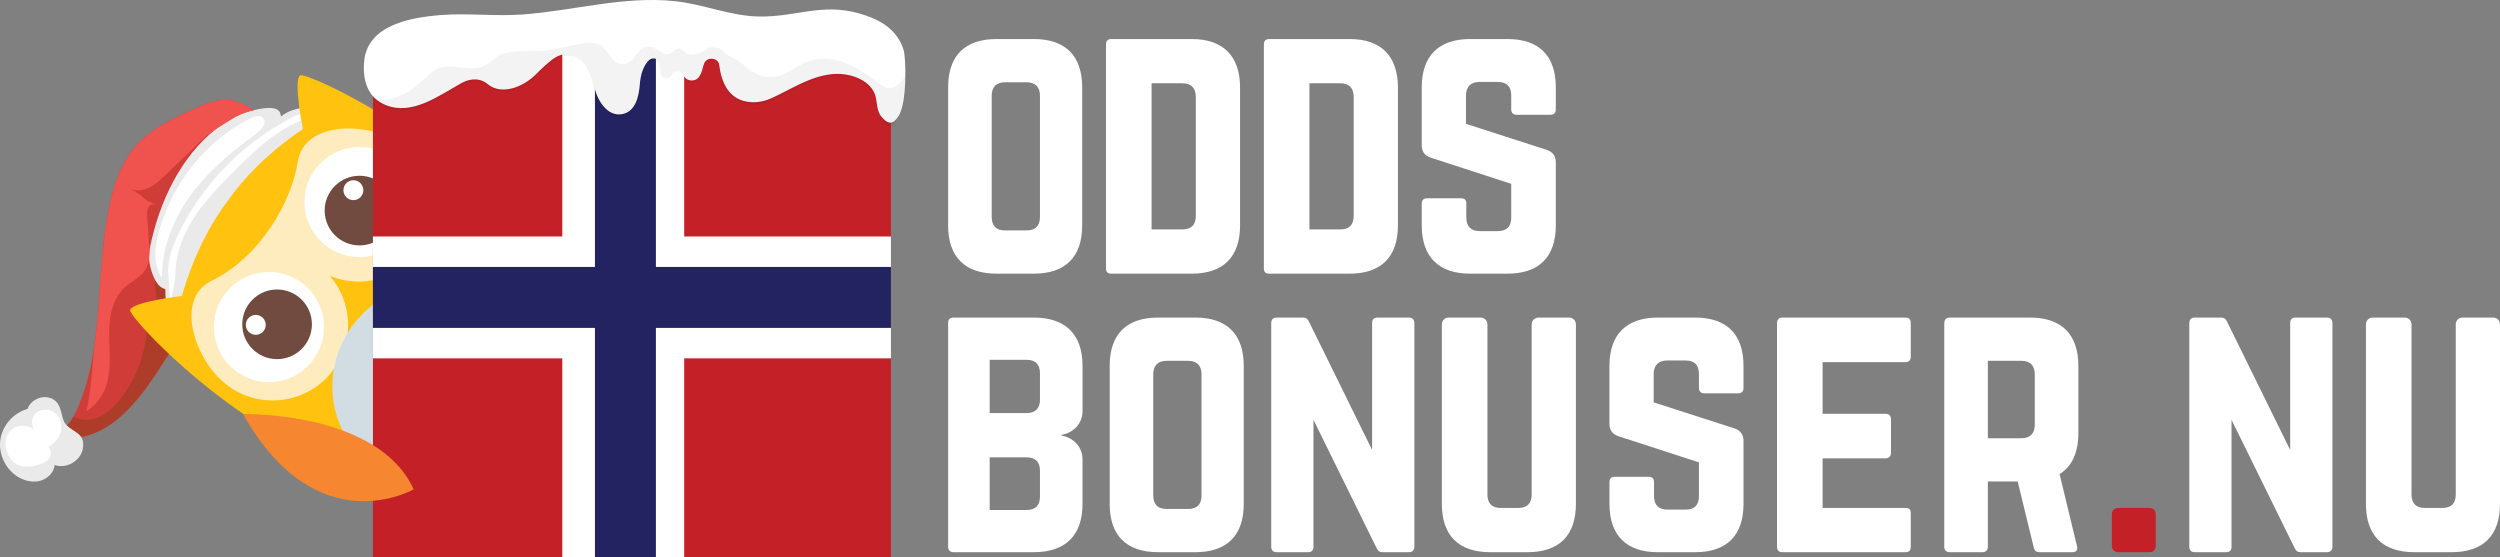 <?xml version="1.0" encoding="utf-8"?>
<svg xmlns="http://www.w3.org/2000/svg" xmlns:xlink="http://www.w3.org/1999/xlink" id="Layer_1" x="0px" y="0px" width="574.313px" height="127.965px" viewBox="0 0 574.313 127.965">
<rect x="0" y="0" width="574.313" height="127.965" fill="#808080" stroke="none"/>
<g>
	<path fill="#D03D38" d="M61.366,27.654c-2.763-2.225-5.79-4.555-9.334-4.695c-2.577-0.104-5.038,0.979-7.394,2.041   c-4.928,2.223-10.023,4.568-13.558,8.664c-3.007,3.482-4.624,7.963-5.665,12.447c-3.703,15.887-1.121,33.215-7.781,48.102   c-1.283,2.865-3.55,5.965-6.682,5.766c5.076,1.568,10.221,0.473,14.567-2.584c4.349-3.055,7.589-7.414,10.517-11.848   c2.924-4.438,5.64-9.059,9.246-12.961c0.691-0.746-1.306-2.125-1.051-3.107c0.373-1.447,2.34-2.287,1.746-3.658   c-2.406-5.596-1.723-12.414,1.75-17.422c2.508-3.617,6.223-6.18,9.335-9.285C60.181,36.006,61.957,32.014,61.366,27.654z"/>
	<path fill="#AD3C29" d="M38.062,75.516c-2.006-1.053-3.612-2.867-4.417-4.986c0.839,7.414-1.335,15.131-5.927,21.018   c-1.505,1.928-3.344,3.719-5.658,4.51c-1.684,0.578-3.66,0.498-5.199-0.326c-1.134,1.979-2.736,3.77-4.77,4.174l-0.201,0.334   c4.77,1.166,9.551,0.025,13.63-2.84c4.349-3.059,7.589-7.418,10.517-11.852c2.924-4.438,5.64-9.059,9.246-12.961   c0.691-0.746-0.602-1.625-0.348-2.605c0.379-1.447,1.637-2.789,1.043-4.16c-1.813-4.225-1.871-9.139-0.297-13.445   c-0.797-3.668-0.733-7.42,0.932-10.734C36.478,49.15,32.704,64.1,38.062,75.516z"/>
	<path fill="#EBEAEA" d="M41.168,74.508c-3.149-0.852-3.144-5.834-3.191-8.111C36.068,66.059,35,63.26,34.5,61.182   c-0.502-2.078-0.135-4.104,0.311-6.006c2.578-10.988,7.992-20.898,16.451-26.791c1.896-1.32,4.586-2.629,8.08-3.301   c1.837-0.352,5.154-0.861,5.18,1.672c1.015-0.668,1.736-1.49,5.91-2.207c0,0,5.196,0.148,5.594,1.645   c0.1,0.373-0.61,0.262-2.117,1.227c-1.503,0.967-17.461,12.254-23.082,21.645c-5.621,9.395-7.121,13.582-7.916,15.816   C42.115,67.117,41.372,71.51,41.168,74.508z"/>
	<path fill="#FFFFFF" d="M63.502,29.025c-9.604,5.771-17.475,14.383-22.426,24.531c-1.163,2.383-2.179,4.896-2.384,7.568   c-0.102,1.336-0.035,2.719,0.121,4.059c0.189,1.699-0.037,2.875,0.553,4.117c0.098-1.809,0.889-4.334,0.906-6.182   c0.035-3.928,1.276-7.865,3.184-11.283c2.799-5.018,6.914-9.115,10.979-13.141c3.008-2.984,6.042-5.988,9.607-8.277   c3.55-2.279,6.121-3.352,10.124-4.092C70.414,24.51,66.677,27.113,63.502,29.025z"/>
	<path fill="#FFFFFF" d="M36.496,53.223c-0.957,3.422-1.422,7.479,0.684,10.617c0.01-7.051,2.697-13.629,6.607-18.996   c3.913-5.365,9.005-9.635,14.286-13.525c0.842-0.623,3.354-2.428,2.557-3.869c-0.927-1.67-3.201-0.225-4.135,0.283   c-3.257,1.77-6.249,4.006-8.901,6.609C42.421,39.426,38.527,45.939,36.496,53.223z"/>
	<path fill="#EBEAEA" d="M19.05,102.977c-0.433,2.838-3.779,4.826-6.477,3.85c-0.195,1.705-1.604,3.125-3.255,3.602   c-1.646,0.473-3.458,0.098-4.955-0.744c-2.942-1.654-4.718-5.176-4.303-8.525c0.416-3.354,3.002-6.33,6.263-7.217   c0.743-2.166,3.539-3.34,5.606-2.359c2.57,1.223,1.871,4.357,3.189,5.891C16.755,99.365,19.597,99.414,19.05,102.977z"/>
	<path fill="#FFFFFF" d="M2.521,98.791c1.498-1.342,4.024-1.307,5.483,0.074c-1.049-1.146-0.782-3.17,0.442-4.127   c1.226-0.959,3.123-0.811,4.297,0.207c1.174,1.016,1.605,2.752,1.217,4.256c-0.392,1.506-1.525,2.76-2.906,3.471   c0.814,0.553,0.813,1.834,0.231,2.629c-0.58,0.789-1.553,1.188-2.495,1.463c-1.402,0.404-2.924,0.623-4.31,0.162   C1.439,105.912,0.034,101.02,2.521,98.791z"/>
	<path fill="#F0534D" d="M52.032,22.959c-2.577-0.104-5.038,0.979-7.394,2.041c-4.928,2.223-10.023,4.568-13.558,8.664   c-3.009,3.486-4.624,7.963-5.665,12.447c-2.486,10.666-2.144,21.984-3.66,32.775c-0.004,0.014-0.004,0.023-0.005,0.039   c-0.564,5.104-0.745,10.607-1.923,15.615c6.277-4.318,5.406-10.598,5.25-17.229c-0.098-4.127,0.607-8.662,3.693-11.4   c1.456-1.291,3.363-2.109,4.467-3.707c1.723-2.492,0.894-5.842,0.826-8.867c-0.063-3.029-1.236-6.828,1.76-6.379   c-2.955-0.91-2.836-2.053-5.611-3.41c4.504,1.193,7.541-3.396,11.039-6.475c2.973-2.619,5.351-5.637,8.75-7.668   c3.158-1.885,5.123-3.566,8.3-4.063C56.382,24.051,54.316,23.051,52.032,22.959z"/>
</g>
<path fill="#FFC20E" d="M68.957,17.318c-1.656,1.059,0.629,12.311,0.629,12.311c-8.148,5.547-13.662,11.359-17.39,16.648  c-3.865,5.189-7.673,12.238-10.405,21.709c0,0-11.407,1.332-11.896,3.238c-0.489,1.904,34.164,38.494,60.891,36.408  c10.926-0.854,18.729-7.133,24.691-15.498c5.931-8.047,9.633-17.643,7.039-28.289C116.175,37.795,70.615,16.262,68.957,17.318z"/>
<g>
	<path fill="#FFECBE" d="M68.386,37.191c-1.362,9.152-8.736,22.016-19.783,27.301c-8.635,4.133-3.887,18.592,3.865,24.207   c7.753,5.619,18.59,3.889,24.209-3.863c4.801-6.627,4.231-15.506-0.876-21.453c7.243,3,15.856,0.779,20.657-5.848   c5.619-7.752,3.888-18.59-3.863-24.209C84.843,27.709,69.796,27.723,68.386,37.191z"/>
	<g>
		<circle fill="#FFFFFF" cx="82.598" cy="46.408" r="12.649"/>
		<g>
			<circle fill="#724B40" cx="82.585" cy="48.375" r="8"/>
			<circle fill="#FFFFFF" cx="81.181" cy="43.689" r="2.286"/>
		</g>
	</g>
	<g>
		<circle fill="#FFFFFF" cx="61.787" cy="75.127" r="12.649"/>
		<g>
			<circle fill="#724B40" cx="63.652" cy="74.503" r="8"/>
			<circle fill="#FFFFFF" cx="58.761" cy="74.629" r="2.287"/>
		</g>
	</g>
</g>
<g>
	<g>
		<path fill="#D2DCE3" d="M116.961,73.504c-1.206-1.5-2.622-2.865-4.251-4.045c-10.086-7.309-24.348-4.838-31.854,5.52    c-7.506,10.359-5.414,24.682,4.673,31.99c1.636,1.188,3.383,2.111,5.194,2.791c7.715-2.336,13.623-7.666,18.367-14.32    C113.816,89.029,117.124,81.631,116.961,73.504z"/>
	</g>
	<g>
		<defs>
			<path id="SVGID_1_" d="M116.961,73.504c-1.206-1.5-2.622-2.865-4.251-4.045c-10.086-7.309-24.348-4.838-31.854,5.52     c-7.506,10.359-5.414,24.682,4.673,31.99c1.636,1.188,3.383,2.111,5.194,2.791c7.715-2.336,13.623-7.666,18.367-14.32     C113.816,89.029,117.124,81.631,116.961,73.504z"/>
		</defs>
		
		<clipPath id="SVGID_2_">
			
		</clipPath>
		<g clip-path="url(#SVGID_2_)">
			<g>
				<polygon fill="#FFC20E" points="82.824,88.018 80.473,91.262 83.333,90.805"/>
				<polygon fill="#FFC20E" points="85.452,84.389 83.099,87.637 85.96,87.178"/>
				<polygon fill="#FFC20E" points="88.083,80.762 85.728,84.008 88.589,83.551"/>
				<polygon fill="#FFC20E" points="90.708,77.137 88.357,80.383 91.216,79.926"/>
				<polygon fill="#FFC20E" points="93.335,73.51 90.984,76.756 93.846,76.299"/>
				<polygon fill="#FFC20E" points="95.964,69.883 93.611,73.129 96.474,72.672"/>
				<polygon fill="#FFC20E" points="98.592,66.256 96.24,69.502 99.101,69.047"/>
				<polygon fill="#FFC20E" points="80.197,91.643 77.845,94.891 80.705,94.432"/>
			</g>
			<g>
				<polygon fill="#FFC20E" points="81.968,84.631 79.617,87.877 82.477,87.422"/>
				<polygon fill="#FFC20E" points="84.596,81.006 82.246,84.25 85.105,83.795"/>
				<polygon fill="#FFC20E" points="87.225,77.377 84.873,80.623 87.734,80.168"/>
				<polygon fill="#FFC20E" points="89.853,73.752 87.501,76.998 90.362,76.541"/>
				<polygon fill="#FFC20E" points="92.482,70.125 90.128,73.371 92.99,72.914"/>
				<polygon fill="#FFC20E" points="95.109,66.498 92.757,69.742 95.618,69.287"/>
				<polygon fill="#FFC20E" points="79.341,88.258 76.989,91.504 79.849,91.049"/>
				<polygon fill="#FFC20E" points="100.367,59.244 98.013,62.49 100.874,62.033"/>
			</g>
			<g>
				<polygon fill="#FFC20E" points="75.001,85.113 72.65,88.359 75.511,87.904"/>
				<polygon fill="#FFC20E" points="77.628,81.488 75.278,84.732 78.138,84.277"/>
				<polygon fill="#FFC20E" points="80.259,77.861 77.906,81.105 80.767,80.65"/>
				<polygon fill="#FFC20E" points="82.886,74.234 80.535,77.479 83.396,77.023"/>
				<polygon fill="#FFC20E" points="85.515,70.607 83.164,73.854 86.023,73.396"/>
				<polygon fill="#FFC20E" points="88.142,66.98 85.791,70.227 88.652,69.77"/>
				<polygon fill="#FFC20E" points="90.771,63.354 88.419,66.6 91.279,66.143"/>
				<polygon fill="#FFC20E" points="72.374,88.74 70.023,91.986 72.882,91.531"/>
				<polygon fill="#FFC20E" points="96.027,56.102 93.675,59.346 96.535,58.891"/>
				<polygon fill="#FFC20E" points="93.4,59.727 91.046,62.973 93.908,62.518"/>
			</g>
			<g>
				<polygon fill="#FFC20E" points="78.486,84.873 76.134,88.117 78.995,87.662"/>
				<polygon fill="#FFC20E" points="81.113,81.246 78.762,84.492 81.622,84.035"/>
				<polygon fill="#FFC20E" points="83.743,77.619 81.39,80.865 84.251,80.41"/>
				<polygon fill="#FFC20E" points="86.37,73.992 84.017,77.238 86.878,76.781"/>
				<polygon fill="#FFC20E" points="88.998,70.367 86.645,73.611 89.506,73.156"/>
				<polygon fill="#FFC20E" points="91.625,66.738 89.274,69.984 92.134,69.527"/>
				<polygon fill="#FFC20E" points="75.858,88.498 73.505,91.746 76.365,91.289"/>
				<polygon fill="#FFC20E" points="99.509,55.859 97.158,59.105 100.019,58.648"/>
				<polygon fill="#FFC20E" points="96.883,59.484 94.53,62.732 97.39,62.275"/>
			</g>
			<g>
				<polygon fill="#FFC20E" points="91.364,94.496 89.009,97.742 91.872,97.283"/>
				<polygon fill="#FFC20E" points="93.992,90.869 91.638,94.115 94.5,93.658"/>
				<polygon fill="#FFC20E" points="96.621,87.242 94.267,90.488 97.13,90.031"/>
				<polygon fill="#FFC20E" points="99.248,83.617 96.895,86.861 99.757,86.404"/>
				<polygon fill="#FFC20E" points="101.875,79.988 99.523,83.234 102.385,82.777"/>
				<polygon fill="#FFC20E" points="104.503,76.361 102.152,79.607 105.013,79.15"/>
				<polygon fill="#FFC20E" points="107.132,72.736 104.781,75.98 107.64,75.525"/>
				<polygon fill="#FFC20E" points="88.734,98.123 86.383,101.367 89.245,100.91"/>
				<polygon fill="#FFC20E" points="86.107,101.748 83.755,104.994 86.617,104.537"/>
				<polygon fill="#FFC20E" points="112.388,65.482 110.035,68.727 112.896,68.271"/>
				<polygon fill="#FFC20E" points="109.759,69.107 107.408,72.354 110.269,71.898"/>
			</g>
			<g>
				<polygon fill="#FFC20E" points="82.762,101.799 80.41,105.045 83.271,104.59"/>
				<polygon fill="#FFC20E" points="90.509,91.109 88.158,94.355 91.017,93.9"/>
				<polygon fill="#FFC20E" points="93.137,87.482 90.785,90.729 93.646,90.271"/>
				<polygon fill="#FFC20E" points="95.765,83.857 93.413,87.102 96.275,86.645"/>
				<polygon fill="#FFC20E" points="98.392,80.229 96.041,83.475 98.901,83.02"/>
				<polygon fill="#FFC20E" points="101.022,76.602 98.669,79.848 101.529,79.393"/>
				<polygon fill="#FFC20E" points="103.649,72.977 101.296,76.223 104.158,75.766"/>
				<polygon fill="#FFC20E" points="106.277,69.352 103.925,72.596 106.785,72.139"/>
				<polygon fill="#FFC20E" points="87.88,94.736 85.528,97.982 88.388,97.527"/>
				<polygon fill="#FFC20E" points="85.251,98.363 82.901,101.609 85.76,101.152"/>
				<polygon fill="#FFC20E" points="108.904,65.723 106.552,68.969 109.414,68.514"/>
			</g>
			<g>
				<polygon fill="#FFC20E" points="78.286,98.846 75.933,102.092 78.794,101.637"/>
				<polygon fill="#FFC20E" points="83.541,91.592 81.189,94.84 84.049,94.381"/>
				<polygon fill="#FFC20E" points="86.17,87.967 83.818,91.213 86.679,90.756"/>
				<polygon fill="#FFC20E" points="88.797,84.34 86.445,87.584 89.308,87.129"/>
				<polygon fill="#FFC20E" points="91.425,80.713 89.074,83.959 91.935,83.502"/>
				<polygon fill="#FFC20E" points="94.052,77.086 91.702,80.332 94.564,79.875"/>
				<polygon fill="#FFC20E" points="96.683,73.459 94.33,76.705 97.19,76.248"/>
				<polygon fill="#FFC20E" points="99.31,69.832 96.957,73.078 99.818,72.621"/>
				<polygon fill="#FFC20E" points="80.914,95.219 78.561,98.465 81.421,98.01"/>
				<polygon fill="#FFC20E" points="101.937,66.205 99.586,69.451 102.447,68.994"/>
			</g>
			<g>
				<polygon fill="#FFC20E" points="87.024,91.352 84.673,94.598 87.534,94.141"/>
				<polygon fill="#FFC20E" points="89.653,87.725 87.3,90.971 90.162,90.514"/>
				<polygon fill="#FFC20E" points="92.279,84.098 89.928,87.344 92.789,86.887"/>
				<polygon fill="#FFC20E" points="94.91,80.473 92.558,83.717 95.417,83.262"/>
				<polygon fill="#FFC20E" points="97.537,76.844 95.183,80.09 98.046,79.635"/>
				<polygon fill="#FFC20E" points="100.165,73.217 97.814,76.463 100.675,76.008"/>
				<polygon fill="#FFC20E" points="102.793,69.592 100.441,72.836 103.302,72.383"/>
				<polygon fill="#FFC20E" points="84.396,94.979 82.045,98.223 84.906,97.768"/>
				<polygon fill="#FFC20E" points="81.769,98.604 79.417,101.852 82.277,101.395"/>
				<polygon fill="#FFC20E" points="108.049,62.338 105.697,65.584 108.558,65.127"/>
				<polygon fill="#FFC20E" points="105.421,65.963 103.069,69.211 105.929,68.754"/>
			</g>
			<g>
				<polygon fill="#FFC20E" points="97.414,104.41 95.062,107.656 97.921,107.199"/>
				<polygon fill="#FFC20E" points="100.041,100.785 97.689,104.029 100.55,103.572"/>
				<polygon fill="#FFC20E" points="102.669,97.158 100.318,100.402 103.177,99.945"/>
				<polygon fill="#FFC20E" points="105.298,93.529 102.945,96.775 105.806,96.318"/>
				<polygon fill="#FFC20E" points="107.925,89.902 105.573,93.148 108.433,92.693"/>
				<polygon fill="#FFC20E" points="110.554,86.277 108.201,89.521 111.062,89.066"/>
				<polygon fill="#FFC20E" points="113.181,82.648 110.832,85.895 113.689,85.439"/>
				<polygon fill="#FFC20E" points="115.81,79.023 113.458,82.268 116.317,81.813"/>
			</g>
			<g>
				<polygon fill="#FFC20E" points="117.444,72.201 115.091,75.447 117.953,74.99"/>
				<polygon fill="#FFC20E" points="96.558,101.025 94.206,104.271 97.065,103.814"/>
				<polygon fill="#FFC20E" points="99.186,97.398 96.833,100.643 99.693,100.188"/>
				<polygon fill="#FFC20E" points="101.814,93.771 99.461,97.018 102.32,96.559"/>
				<polygon fill="#FFC20E" points="104.443,90.143 102.089,93.391 104.95,92.932"/>
				<polygon fill="#FFC20E" points="107.07,86.518 104.716,89.764 107.578,89.307"/>
				<polygon fill="#FFC20E" points="109.698,82.891 107.345,86.137 110.207,85.68"/>
				<polygon fill="#FFC20E" points="112.326,79.264 109.973,82.51 112.835,82.053"/>
				<polygon fill="#FFC20E" points="93.929,104.652 91.579,107.896 94.436,107.441"/>
				<polygon fill="#FFC20E" points="91.301,108.277 88.949,111.523 91.81,111.066"/>
				<polygon fill="#FFC20E" points="114.953,75.639 112.602,78.883 115.46,78.428"/>
			</g>
			<g>
				<polygon fill="#FFC20E" points="113.184,68.949 110.832,72.197 113.691,71.738"/>
				<polygon fill="#FFC20E" points="89.591,101.508 87.239,104.752 90.099,104.297"/>
				<polygon fill="#FFC20E" points="92.22,97.881 89.867,101.127 92.727,100.67"/>
				<polygon fill="#FFC20E" points="94.848,94.252 92.496,97.5 95.355,97.043"/>
				<polygon fill="#FFC20E" points="97.475,90.627 95.123,93.873 97.984,93.416"/>
				<polygon fill="#FFC20E" points="100.105,87 97.752,90.246 100.611,89.789"/>
				<polygon fill="#FFC20E" points="102.732,83.375 100.378,86.619 103.24,86.162"/>
				<polygon fill="#FFC20E" points="105.359,79.746 103.007,82.994 105.869,82.535"/>
				<polygon fill="#FFC20E" points="86.962,105.135 84.613,108.379 87.472,107.922"/>
				<polygon fill="#FFC20E" points="110.617,72.494 108.264,75.74 111.125,75.283"/>
				<polygon fill="#FFC20E" points="107.988,76.119 105.636,79.367 108.496,78.908"/>
			</g>
			<g>
				<polygon fill="#FFC20E" points="93.074,101.266 90.722,104.512 93.582,104.057"/>
				<polygon fill="#FFC20E" points="95.702,97.639 93.351,100.885 96.21,100.43"/>
				<polygon fill="#FFC20E" points="98.33,94.014 95.98,97.258 98.837,96.801"/>
				<polygon fill="#FFC20E" points="100.958,90.385 98.606,93.633 101.468,93.176"/>
				<polygon fill="#FFC20E" points="103.587,86.76 101.234,90.004 104.094,89.549"/>
				<polygon fill="#FFC20E" points="106.215,83.133 103.863,86.377 106.723,85.922"/>
				<polygon fill="#FFC20E" points="108.843,79.504 106.49,82.75 109.349,82.295"/>
				<polygon fill="#FFC20E" points="90.447,104.891 88.093,108.137 90.954,107.682"/>
				<polygon fill="#FFC20E" points="116.588,68.816 114.236,72.063 117.097,71.605"/>
				<polygon fill="#FFC20E" points="114.099,72.25 111.746,75.498 114.607,75.043"/>
				<polygon fill="#FFC20E" points="111.472,75.879 109.12,79.123 111.978,78.668"/>
			</g>
		</g>
	</g>
</g>
<path fill="#F6862F" d="M127.25,67.15c0,0,6.229-26.404-27.709-33.16C99.542,33.99,107.569,64.959,127.25,67.15z"/>
<g>
	<path fill="#FFFFFF" d="M217.808,20.057c0-7.238,3.85-11.088,11.087-11.088h8.624c7.238,0,11.087,3.85,11.087,11.088v31.722   c0,7.237-3.85,11.087-11.087,11.087h-8.624c-7.237,0-11.087-3.85-11.087-11.087V20.057z M235.825,52.934   c2.002,0,3.08-1.002,3.08-3.08V21.98c0-2.002-1.078-3.08-3.08-3.08h-4.928c-2.002,0-3.08,1.078-3.08,3.08v27.873   c0,2.078,1.078,3.08,3.08,3.08H235.825z"/>
	<path fill="#FFFFFF" d="M254.075,10.201c0-0.771,0.385-1.232,1.232-1.232h18.479c7.238,0,11.087,3.927,11.087,11.164v31.646   c0,7.237-3.85,11.087-11.087,11.087h-18.479c-0.847,0-1.232-0.385-1.232-1.231V10.201z M271.63,52.702   c2.002,0,3.08-1.001,3.08-3.079V22.289c0-2.079-1.078-3.157-3.08-3.157h-7.083v33.57H271.63z"/>
	<path fill="#FFFFFF" d="M290.342,10.201c0-0.771,0.385-1.232,1.232-1.232h18.479c7.238,0,11.087,3.927,11.087,11.164v31.646   c0,7.237-3.85,11.087-11.087,11.087h-18.479c-0.847,0-1.232-0.385-1.232-1.231V10.201z M307.897,52.702   c2.002,0,3.08-1.001,3.08-3.079V22.289c0-2.079-1.078-3.157-3.08-3.157h-7.083v33.57H307.897z"/>
	<path fill="#FFFFFF" d="M346.319,8.969c7.238,0,11.087,3.85,11.087,11.088v5.081c0,0.771-0.385,1.231-1.232,1.231h-7.776   c-0.77,0-1.232-0.461-1.232-1.231v-3.233c0-2.002-1.001-3.08-3.08-3.08h-4.234c-1.925,0-3.08,1.078-3.08,3.08v6.545l18.633,6.005   c1.309,0.462,2.002,1.386,2.002,2.849v14.476c0,7.237-3.85,11.087-11.087,11.087h-8.624c-7.161,0-11.087-3.85-11.087-11.087v-5.005   c0-0.847,0.462-1.232,1.232-1.232h7.777c0.847,0,1.232,0.386,1.232,1.232v3.234c0,2.078,1.155,3.08,3.08,3.08h4.158   c2.002,0,3.08-1.002,3.08-3.08V42.23l-18.479-6.006c-1.386-0.461-2.079-1.385-2.079-2.848v-13.32   c0-7.238,3.927-11.088,11.087-11.088H346.319z"/>
</g>
<g>
	<path fill="#FFFFFF" d="M248.683,94.438c0,2.849-2.079,5.005-4.851,5.467v0.153c2.771,0.462,4.851,2.618,4.851,5.467v10.24   c0,7.238-3.927,11.088-11.165,11.088H219.04c-0.77,0-1.232-0.462-1.232-1.232V74.188c0-0.847,0.462-1.232,1.232-1.232h18.479   c7.238,0,11.165,3.851,11.165,11.088V94.438z M238.905,85.736c0-2.001-1.001-3.079-3.08-3.079h-8.469v12.242h8.469   c2.002,0,3.08-1.078,3.08-3.003V85.736z M238.905,108.143c0-2.002-1.001-3.08-3.08-3.08h-8.469v12.089h8.469   c2.002,0,3.08-1.001,3.08-3.08V108.143z"/>
	<path fill="#FFFFFF" d="M254.921,84.043c0-7.237,3.85-11.088,11.087-11.088h8.624c7.238,0,11.087,3.851,11.087,11.088v31.722   c0,7.238-3.85,11.088-11.087,11.088h-8.624c-7.237,0-11.087-3.85-11.087-11.088V84.043z M272.938,116.92   c2.002,0,3.08-1.001,3.08-3.08V85.968c0-2.002-1.078-3.08-3.08-3.08h-4.928c-2.002,0-3.08,1.078-3.08,3.08v27.872   c0,2.079,1.078,3.08,3.08,3.08H272.938z"/>
	<path fill="#FFFFFF" d="M323.68,72.955c0.77,0,1.232,0.462,1.232,1.232v51.433c0,0.771-0.462,1.232-1.232,1.232h-6.083   c-0.693,0-1.078-0.308-1.386-1.001l-14.475-29.412v29.181c0,0.771-0.385,1.232-1.232,1.232h-7.238c-0.77,0-1.232-0.462-1.232-1.232   V74.188c0-0.771,0.462-1.232,1.232-1.232h6.083c0.693,0,1.078,0.309,1.386,1.001l14.475,29.413V74.188   c0-0.771,0.385-1.232,1.232-1.232H323.68z"/>
	<path fill="#FFFFFF" d="M360.486,72.955c0.848,0,1.54,0.693,1.54,1.54v41.27c0,7.238-3.85,11.088-11.087,11.088h-8.624   c-7.237,0-11.087-3.85-11.087-11.088v-41.27c0-0.847,0.693-1.54,1.54-1.54h7.392c0.847,0,1.54,0.693,1.54,1.54v39.114   c0,2.079,1.078,3.08,3.08,3.08h4.004c2.002,0,3.08-1.001,3.08-3.08V74.495c0-0.847,0.693-1.54,1.54-1.54H360.486z"/>
	<path fill="#FFFFFF" d="M389.438,72.955c7.237,0,11.088,3.851,11.088,11.088v5.082c0,0.77-0.386,1.231-1.232,1.231h-7.776   c-0.77,0-1.232-0.462-1.232-1.231v-3.234c0-2.002-1-3.08-3.079-3.08h-4.235c-1.925,0-3.079,1.078-3.079,3.08v6.545l18.633,6.006   c1.309,0.462,2.002,1.386,2.002,2.849v14.475c0,7.238-3.851,11.088-11.088,11.088h-8.623c-7.161,0-11.088-3.85-11.088-11.088   v-5.004c0-0.848,0.462-1.232,1.232-1.232h7.776c0.847,0,1.231,0.385,1.231,1.232v3.233c0,2.079,1.155,3.08,3.08,3.08h4.158   c2.002,0,3.079-1.001,3.079-3.08v-7.776l-18.479-6.006c-1.386-0.462-2.079-1.386-2.079-2.849v-13.32   c0-7.237,3.927-11.088,11.088-11.088H389.438z"/>
	<path fill="#FFFFFF" d="M438.949,81.887c0,0.771-0.309,1.31-1.232,1.31h-19.018v11.857h14.476c0.77,0,1.231,0.462,1.231,1.309   v7.622c0,0.848-0.462,1.31-1.231,1.31h-14.476v11.396h19.018c0.924,0,1.232,0.385,1.232,1.231v7.699   c0,0.771-0.309,1.232-1.232,1.232h-28.334c-0.693,0-1.155-0.462-1.155-1.232V74.188c0-0.771,0.462-1.232,1.155-1.232h28.334   c0.924,0,1.232,0.462,1.232,1.232V81.887z"/>
	<path fill="#FFFFFF" d="M477.449,99.519c0,4.466-1.463,7.623-4.313,9.394l4.004,16.555c0.231,0.924-0.23,1.386-1.078,1.386h-7.545   c-0.771,0-1.155-0.385-1.31-1.078l-3.695-15.168h-6.853v15.014c0,0.771-0.462,1.232-1.232,1.232h-7.545   c-0.771,0-1.232-0.462-1.232-1.232V74.188c0-0.771,0.462-1.232,1.232-1.232h18.479c7.238,0,11.088,3.851,11.088,11.088V99.519z    M464.359,100.674c2.002,0,3.08-1.078,3.08-3.08V85.968c0-2.002-1.078-3.08-3.08-3.08h-7.699v17.786H464.359z"/>
	<path fill="#C32127" d="M485.15,118.229c0-1.001,0.539-1.54,1.54-1.54h7.007c1.001,0,1.54,0.539,1.54,1.54v7.083   c0,1.001-0.539,1.54-1.54,1.54h-7.007c-1.001,0-1.54-0.539-1.54-1.54V118.229z"/>
	<path fill="#FFFFFF" d="M534.582,72.955c0.77,0,1.231,0.462,1.231,1.232v51.433c0,0.771-0.462,1.232-1.231,1.232h-6.083   c-0.692,0-1.077-0.308-1.386-1.001l-14.475-29.412v29.181c0,0.771-0.386,1.232-1.232,1.232h-7.237   c-0.771,0-1.232-0.462-1.232-1.232V74.188c0-0.771,0.462-1.232,1.232-1.232h6.082c0.693,0,1.078,0.309,1.387,1.001l14.475,29.413   V74.188c0-0.771,0.385-1.232,1.232-1.232H534.582z"/>
	<path fill="#FFFFFF" d="M572.773,72.955c0.847,0,1.54,0.693,1.54,1.54v41.27c0,7.238-3.851,11.088-11.088,11.088h-8.623   c-7.238,0-11.088-3.85-11.088-11.088v-41.27c0-0.847,0.693-1.54,1.54-1.54h7.392c0.847,0,1.54,0.693,1.54,1.54v39.114   c0,2.079,1.078,3.08,3.08,3.08h4.004c2.002,0,3.079-1.001,3.079-3.08V74.495c0-0.847,0.693-1.54,1.54-1.54H572.773z"/>
</g>
<polyline fill-rule="evenodd" clip-rule="evenodd" fill="#C32127" points="85.673,127.965 85.673,8.967 204.673,8.967   204.673,127.965 109.34,127.965"/>
<line fill="none" stroke="#FFFFFF" stroke-width="28" stroke-miterlimit="10" x1="143.173" y1="127.965" x2="143.173" y2="8.824"/>
<line fill="none" stroke="#FFFFFF" stroke-width="28" stroke-miterlimit="10" x1="204.673" y1="68.324" x2="85.673" y2="68.324"/>
<line fill="none" stroke="#232362" stroke-width="14" stroke-miterlimit="10" x1="204.674" y1="68.324" x2="85.674" y2="68.324"/>
<line fill="none" stroke="#232362" stroke-width="14" stroke-miterlimit="10" x1="143.673" y1="8.824" x2="143.673" y2="127.965"/>
<g>
	<path fill="#FFFFFF" d="M207.585,11.49c-1.417-4.5-4.936-6.902-10.25-8.416c-8.656-2.463-14.727,0.961-23.299,0.713   c-6.457-0.188-12.523-2.83-18.938-3.514c-11.828-1.26-23.232,2.189-35.104,3.059c-6.188,0.453-12.427-0.348-18.613,0.119   c-7.494,0.566-16.875,2.458-17.711,10.494c-0.442,4.25,0.665,8.531,5.025,10.229c6.063,2.354,12.052-2.162,17.283-5.068   c0.603-0.334,1.252-0.605,1.945-0.746c1.807-0.361,3.08,0.127,4.125,0.979c3.261,2.66,8.281,0.596,11.178-2.379   c1.115-1.146,2.311-2.229,3.578-3.24c0.938-0.748,2.132-1.246,3.392-1.311c4.21-0.215,5.579,4.104,6.31,7.471   c0.68,3.141,2.975,7.016,6.484,6.324c3.072-0.607,3.794-4.141,4.003-6.934c0.143-1.904,0.739-4.164,2.099-5.453   c0.824-0.779,2.34-0.34,2.4,0.73c0.038,0.688,0.139,1.371,0.301,2.043c0.27,1.123,2.026,1.25,2.515,0.186l0.042-0.09   c0.531-1.16,2.423-0.945,2.606,0.281l0,0c0.247,1.643,2.702,2.098,3.644,0.666c0.369-0.563,0.645-1.195,0.78-1.783   c0.093-0.404,0.219-0.838,0.378-1.264c0.604-1.613,3.246-1.373,3.459,0.316c0.52,4.15,2.27,8.238,7.301,8.568   c1.633,0.107,3.262-0.256,4.719-0.918c4.396-1.99,8.715-4.945,13.748-5.504c3.993-0.441,8.605,1.131,9.953,4.504   c0.672,1.686,0.322,3.734,1.482,5.17c1.497,1.852,2.664,2.047,3.997-0.064C208.418,23.49,208.132,13.227,207.585,11.49z"/>
	<path opacity="0.05" fill="#010101" d="M85.533,22.625c1.015,0.268,2.086,0.365,3.117,0.252c3.678-0.412,6.752-2.709,9.291-5.164   c0.668-0.646,1.332-1.32,2.177-1.764c3.333-1.74,7.904,0.775,11.284-0.891c1.508-0.744,2.521-2.23,4.149-2.723   c2.703-0.818,5.431-0.521,8.276-0.643c2.92-0.125,5.036-0.699,7.88-1.32c2.802-0.611,5.781-1.109,7.393,1.064   c1.097,1.48,2.253,3.539,4.192,3.287c3.109-0.404,2.753-4.141,5.889-3.99c1.785,0.086,3.246,2.344,4.828,1.59   c0.629-0.301,0.986-1.025,1.685-1.143c0.628-0.105,1.189,0.338,1.646,0.744c1.375,1.227,3.572,0.465,5.02-0.689   c0.908-0.727,1.275-0.273,2.48-0.203c0.492,0.029,0.893,0.357,1.233,0.678c1.734,1.637,3.065,1.596,4.81,3.223   c1.742,1.627,4.088,2.949,6.576,2.77c3.139-0.225,5.492-2.686,8.439-3.689c2.763-0.941,5.91-0.523,8.605,0.564   c2.697,1.09,5.027,2.799,7.301,4.51c0.771,0.578,1.642,1.193,2.642,1.154c0.841-0.035,1.571-0.533,2.165-1.076   c0.607-0.555,1.131-1.182,1.569-1.855c-0.595,6.51-2.333,15.514-5.759,10.125c-1.006-1.584-0.811-3.564-1.482-5.289   c-1.348-3.453-5.96-5.063-9.953-4.609c-5.033,0.57-9.353,3.594-13.748,5.631c-1.457,0.678-3.086,1.049-4.719,0.939   c-5.031-0.338-6.781-4.521-7.301-8.768c-0.213-1.729-2.855-1.975-3.459-0.324c-0.159,0.436-0.285,0.879-0.378,1.293   c-0.136,0.602-0.411,1.25-0.78,1.826c-0.941,1.465-3.396,0.998-3.644-0.684l0,0c-0.184-1.254-2.075-1.473-2.606-0.287l-0.042,0.094   c-0.488,1.088-2.245,0.959-2.515-0.189c-0.162-0.689-0.263-1.389-0.301-2.094c-0.061-1.094-1.576-1.545-2.4-0.746   c-1.359,1.32-1.956,3.631-2.099,5.58c-0.209,2.857-0.931,6.473-4.003,7.094c-3.51,0.709-5.805-3.256-6.484-6.469   c-0.73-3.445-2.1-7.865-6.309-7.646c-1.261,0.066-2.454,0.576-3.393,1.342c-1.268,1.035-2.463,2.143-3.578,3.314   c-2.896,3.045-7.917,5.111-11.178,2.389c-1.045-0.871-2.318-1.369-4.125-1c-0.693,0.143-1.343,0.42-1.945,0.762   c-5.231,2.975-11.221,7.594-17.283,5.186C87.429,24.275,86.373,23.527,85.533,22.625z"/>
</g>
<path fill="#F6862F" d="M95.031,112.408c0,0-22.222,12.861-39.21-17.283C55.821,95.125,86.821,94.389,95.031,112.408z"/>
</svg>